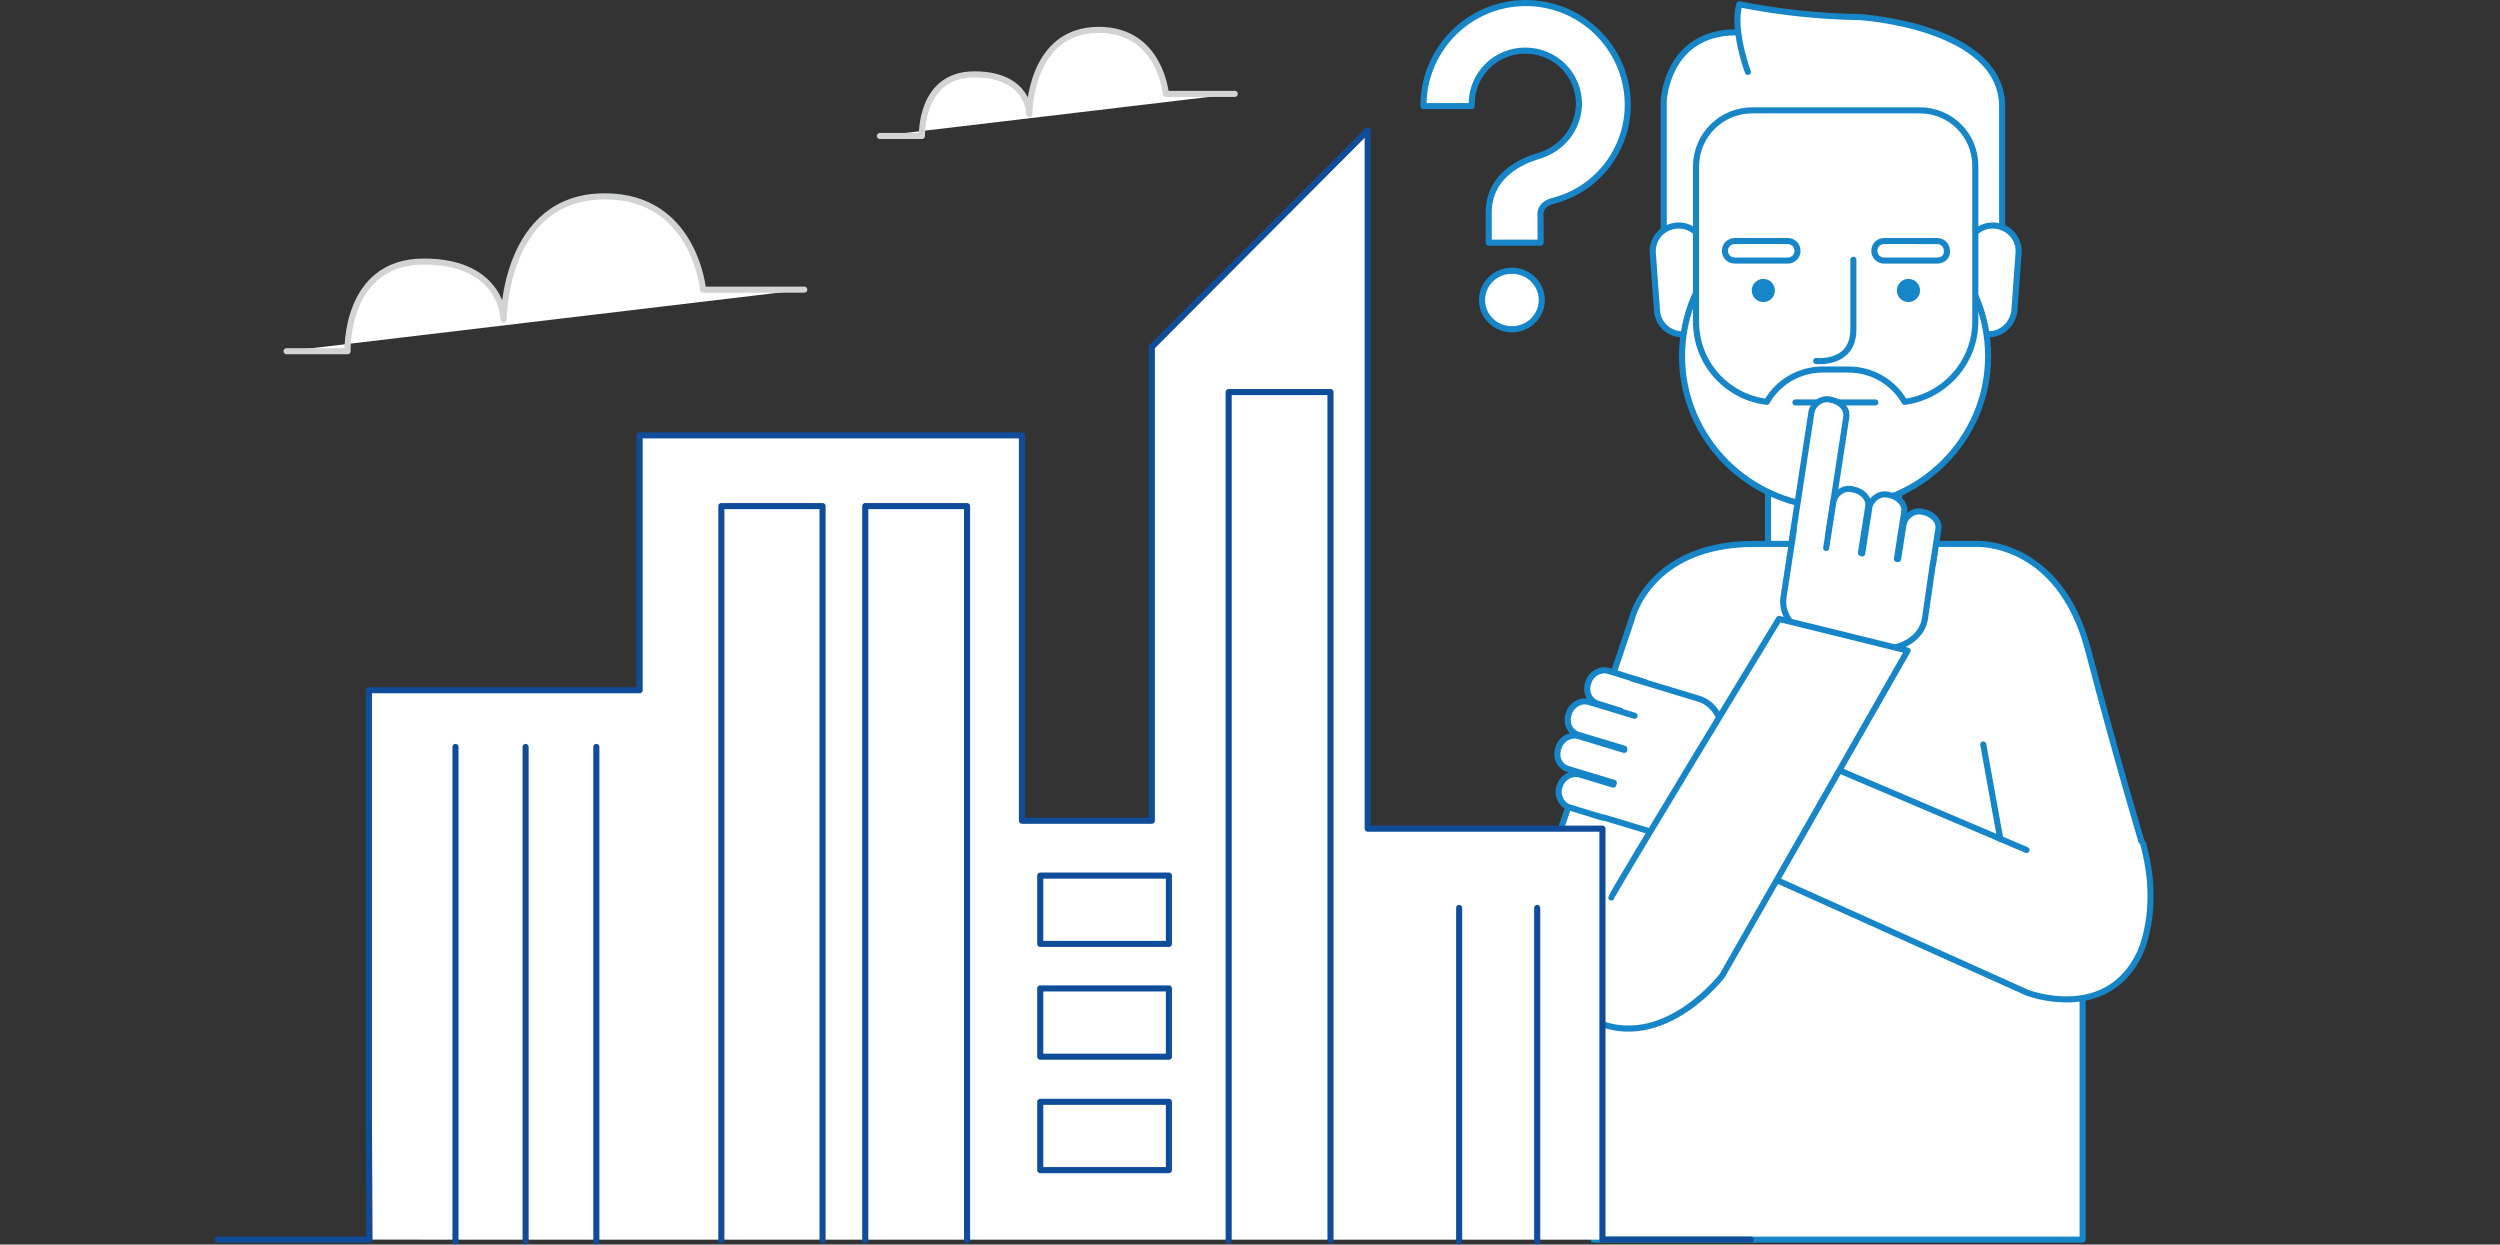 <?xml version="1.0" encoding="utf-8"?>
<!-- Generator: Adobe Illustrator 25.3.1, SVG Export Plug-In . SVG Version: 6.00 Build 0)  -->
<svg version="1.1" id="Camada_1" xmlns="http://www.w3.org/2000/svg" xmlns:xlink="http://www.w3.org/1999/xlink" x="0px" y="0px"
	 width="410px" height="204.1px" viewBox="0 0 410 204.1" style="enable-background:new 0 0 410 204.1;" xml:space="preserve">
<rect x="0" y="0" width="410" height="204.1" fill="#333333" stroke="none"/>
<style type="text/css">
	.st0{fill:#FFFFFF;stroke:#1786C8;stroke-linecap:round;stroke-linejoin:round;stroke-miterlimit:10;}
	.st1{fill:#FFFFFF;stroke:#1786C8;stroke-miterlimit:10;}
	.st2{fill:#1786C8;}
	.st3{fill:none;stroke:#1786C8;stroke-linecap:round;stroke-miterlimit:10;}
	.st4{fill:none;stroke:#1786C8;stroke-linecap:round;stroke-linejoin:round;stroke-miterlimit:10;}
	.st5{fill:#FFFFFF;stroke:#0F4C9A;stroke-linecap:round;stroke-linejoin:round;stroke-miterlimit:10;}
	.st6{fill:none;stroke:#0F4C9A;stroke-linecap:round;stroke-linejoin:round;stroke-miterlimit:10;}
	.st7{fill:#FFFFFF;stroke:#D1D3D4;stroke-linecap:round;stroke-linejoin:round;stroke-miterlimit:10;}
	.st8{fill:#FFFFFF;stroke:#0F4C9A;stroke-miterlimit:10;}
	.st9{fill:#0F4C9A;}
	.st10{fill:none;stroke:#0F4C9A;stroke-linecap:round;stroke-miterlimit:10;}
	.st11{fill:none;stroke:#D1D3D4;stroke-linecap:round;stroke-linejoin:round;stroke-miterlimit:10;}
	.st12{fill:#BCBEC0;}
</style>
<g id="empresas_nao" transform="translate(-7.5 -13.2)">
	<g id="Grupo_58" transform="translate(205.752 13.7)">
		<path id="Caminho_123" class="st0" d="M86.5,4.8C75.1,4.8,74.6,16,74.6,16v21.8l34.7,9l19.5-5.7l1.3-4.3l-10.5-24.6L86.5,4.8z"/>
		<path id="Caminho_124" class="st0" d="M88.4,11.3c0,0-2.6-6.9-1.4-11.1c6.5,1.3,13.1,2,19.7,2.1c0,0,23.4,1.4,23.4,14.7v20"/>
		<path id="Caminho_125" class="st1" d="M78,54.3L78,54.3c2.3-0.2,4-2.1,3.9-4.4l-0.7-9.6c-0.2-2.3-2.2-4-4.5-3.8l0,0
			c-2.3,0.2-4,2.1-3.9,4.4l0.7,9.6C73.7,52.8,75.7,54.5,78,54.3C78,54.4,78,54.4,78,54.3z"/>
		<rect id="Retângulo_41" x="91.7" y="75.9" class="st0" width="21.5" height="25"/>
		<path id="Caminho_126" class="st1" d="M127.6,54.3L127.6,54.3c-2.3-0.2-4-2.1-3.9-4.4l0.7-9.6c0.2-2.3,2.2-4,4.5-3.8l0,0
			c2.3,0.2,4,2.1,3.9,4.4l-0.7,9.6C131.8,52.8,129.8,54.5,127.6,54.3z"/>
		<ellipse id="Elipse_9" class="st0" cx="102.7" cy="57.9" rx="25.1" ry="24.8"/>
		<path id="Caminho_127" class="st0" d="M116.6,17.6H89.1c-5,0-9.1,4-9.2,9v25.7c0,6.7,5,12.3,11.6,13.1c1.9-3.3,5.4-5.3,9.2-5.3
			h4.2c3.8,0,7.3,2,9.2,5.3c6.6-0.9,11.6-6.5,11.6-13.2V26.7C125.7,21.7,121.7,17.6,116.6,17.6C116.7,17.6,116.7,17.6,116.6,17.6z"
			/>
		<g id="Grupo_54" transform="translate(53.833 45.237)">
			<circle id="Elipse_10" class="st2" cx="37.1" cy="1.9" r="1.9"/>
			<circle id="Elipse_11" class="st2" cx="60.9" cy="1.9" r="1.9"/>
		</g>
		<path id="Caminho_128" class="st3" d="M99.6,58.7c0,0,6.1,0.7,6.1-5.2V42.1"/>
		<g id="Grupo_55" transform="translate(49.438 39.033)">
			<path id="Caminho_129" class="st3" d="M45.5,3.2h-8.7c-0.9,0-1.6-0.7-1.6-1.6c0,0,0,0,0,0l0,0c0-0.9,0.7-1.6,1.6-1.6c0,0,0,0,0,0
				h8.7c0.9,0,1.6,0.7,1.6,1.6c0,0,0,0,0,0l0,0C47.1,2.5,46.4,3.2,45.5,3.2C45.5,3.2,45.5,3.2,45.5,3.2z"/>
			<path id="Caminho_130" class="st3" d="M70,3.2h-8.7c-0.9,0-1.6-0.7-1.6-1.6c0,0,0,0,0,0l0,0c0-0.9,0.7-1.6,1.6-1.6c0,0,0,0,0,0
				H70c0.9,0,1.6,0.7,1.6,1.6c0,0,0,0,0,0l0,0C71.7,2.5,71,3.2,70,3.2C70.1,3.2,70,3.2,70,3.2z"/>
		</g>
		<line id="Linha_28" class="st3" x1="109.3" y1="65.5" x2="96.2" y2="65.5"/>
		<path id="Caminho_131" class="st0" d="M143.3,202.8H63.1v-46.9l-5.4-15.5h85.6V202.8z"/>
		<path id="Caminho_133" class="st0" d="M54.4,145.3l14.9-44.1c0,0,2.7-12.5,20.2-12.5H126c0,0,13.5-0.6,18.2,17.4
			s9.4,33.6,9.4,33.6"/>
		<g id="Grupo_56" transform="translate(58.941 64.968)">
			<path id="Caminho_134" class="st0" d="M36.6,23.6L39.9,2c0.4-1.4,1.8-2.3,3.2-1.9l0,0c1.6,0.3,2.7,1.5,2.5,2.8l-3.3,21.6"/>
			<path id="Caminho_135" class="st0" d="M60.1,24.9L58.5,36c-0.5,3.2-4.1,5.4-8,4.8l-9-1.4c-3.9-0.6-6.7-3.7-6.2-6.9L37,21.4"/>
			<path id="Caminho_136" class="st0" d="M42.3,24.4l1.2-7.7c0.4-1.4,1.8-2.3,3.2-1.9l0,0c1.6,0.3,2.7,1.5,2.5,2.8L48,25.2"/>
			<path id="Caminho_137" class="st0" d="M48.2,25.3l1.2-7.7c0.4-1.4,1.8-2.3,3.2-1.9l0,0c1.6,0.3,2.7,1.5,2.5,2.8l-1.2,7.7"/>
			<path id="Caminho_138" class="st0" d="M54.1,26.2l0.9-5.8c0.4-1.4,1.8-2.3,3.2-1.9l0,0c1.6,0.3,2.7,1.5,2.5,2.8l-0.9,5.8"/>
		</g>
		<g id="Grupo_57" transform="translate(22.022 109.385)">
			<path id="Caminho_139" class="st0" d="M49.5,2l-6.1-1.9c-1.4-0.3-2.8,0.6-3.2,2l0,0c-0.5,1.4,0.1,2.9,1.5,3.4l6.1,1.9"/>
			<path id="Caminho_140" class="st0" d="M40.5,23.5l10.9,3.3c3.2,1,6.7-1.3,7.9-5l2.6-8.6c1.2-3.7-0.5-7.6-3.6-8.5L47.4,1.4"/>
			<path id="Caminho_141" class="st0" d="M47.8,7.5l-7.6-2.3c-1.4-0.3-2.8,0.6-3.2,2l0,0c-0.5,1.4,0.1,2.9,1.5,3.4l7.6,2.3"/>
			<path id="Caminho_142" class="st0" d="M46.1,13.1l-7.6-2.3c-1.4-0.3-2.8,0.6-3.2,2l0,0c-0.5,1.4,0.1,2.9,1.5,3.4l7.6,2.3"/>
			<path id="Caminho_143" class="st0" d="M44.3,18.8l-5.6-1.7c-1.4-0.3-2.8,0.6-3.2,2l0,0C35,20.4,35.7,22,37,22.5l5.6,1.7"/>
		</g>
		<path id="Caminho_144" class="st0" d="M134.1,138.9l-41.6-17.7l-9.2,18.2l50.9,22.9c0,0,12.9,5,18.4-6.3c0,0,3.7-7.2,0.6-18.2"/>
		<line id="Linha_29" class="st4" x1="127" y1="121.6" x2="129.8" y2="137.1"/>
		<ellipse id="Elipse_12" class="st0" cx="49.7" cy="48.7" rx="4.9" ry="4.8"/>
		<path id="Caminho_145" class="st0" d="M68.7,16.5C68.6,7.3,61-0.1,51.8,0c-9.1,0.1-16.5,7.5-16.6,16.6v0.3h7.9v-0.3
			c0-4.9,3.9-8.8,8.8-8.8s8.8,3.9,8.8,8.8c-0.1,4-2.8,7.4-6.7,8.5c-2.7,0.8-8.1,3.2-8.1,9.2v5h8.5v-4.2c0,0-0.5-2.1,2.2-2.7
			C63.8,30.5,68.8,23.9,68.7,16.5z"/>
		<path id="Caminho_146" class="st0" d="M66,146.7c0-0.5,27.5-45.7,27.5-45.7l21.1,5.2l-30.4,53.3c0,0-9,11.8-19.9,7.9
			c-11-3.9-12.5-12.4-9.1-24.2"/>
	</g>
	<path id="Caminho_147" class="st5" d="M43.2,216.5h24.9L68,196.8v-70.4h44.4V84.6h62.7v63.2h21.3V70.1l35.4-35.5v114.5h38.5v67.4
		h24.3"/>
	<line id="Linha_30" class="st6" x1="82.2" y1="135.7" x2="82.2" y2="216.8"/>
	<line id="Linha_31" class="st6" x1="93.7" y1="135.7" x2="93.7" y2="216.8"/>
	<line id="Linha_32" class="st6" x1="105.3" y1="135.7" x2="105.3" y2="216.8"/>
	<line id="Linha_33" class="st6" x1="246.8" y1="162.1" x2="246.8" y2="216.8"/>
	<line id="Linha_34" class="st6" x1="259.6" y1="162.1" x2="259.6" y2="216.8"/>
	<path id="Caminho_149" class="st6" d="M125.8,216.6V96.2h16.6v120.4"/>
	<path id="Caminho_150" class="st6" d="M149.4,216.6V96.2h16.7v120.4"/>
	<path id="Caminho_151" class="st6" d="M209,216.7V77.5h16.7v139.1"/>
	<rect id="Retângulo_42" x="178.1" y="156.8" class="st6" width="21.1" height="11.2"/>
	<rect id="Retângulo_43" x="178.1" y="175.3" class="st6" width="21.1" height="11.2"/>
	<rect id="Retângulo_44" x="178.1" y="193.9" class="st6" width="21.1" height="11.2"/>
	<path id="Caminho_152" class="st7" d="M54.5,70.8h10c0,0-0.5-14.7,12.5-14.7s13.1,9.5,13.1,9.5s0-20.2,16.6-20.2
		c14.7,0,16.1,15.3,16.1,15.3h16.6"/>
	<path id="Caminho_153" class="st7" d="M151.8,35.5h6.9c0,0-0.4-10.1,8.6-10.1s9,6.5,9,6.5s0-13.8,11.4-13.8c10.1,0,11,10.5,11,10.5
		H210"/>
</g>
</svg>
